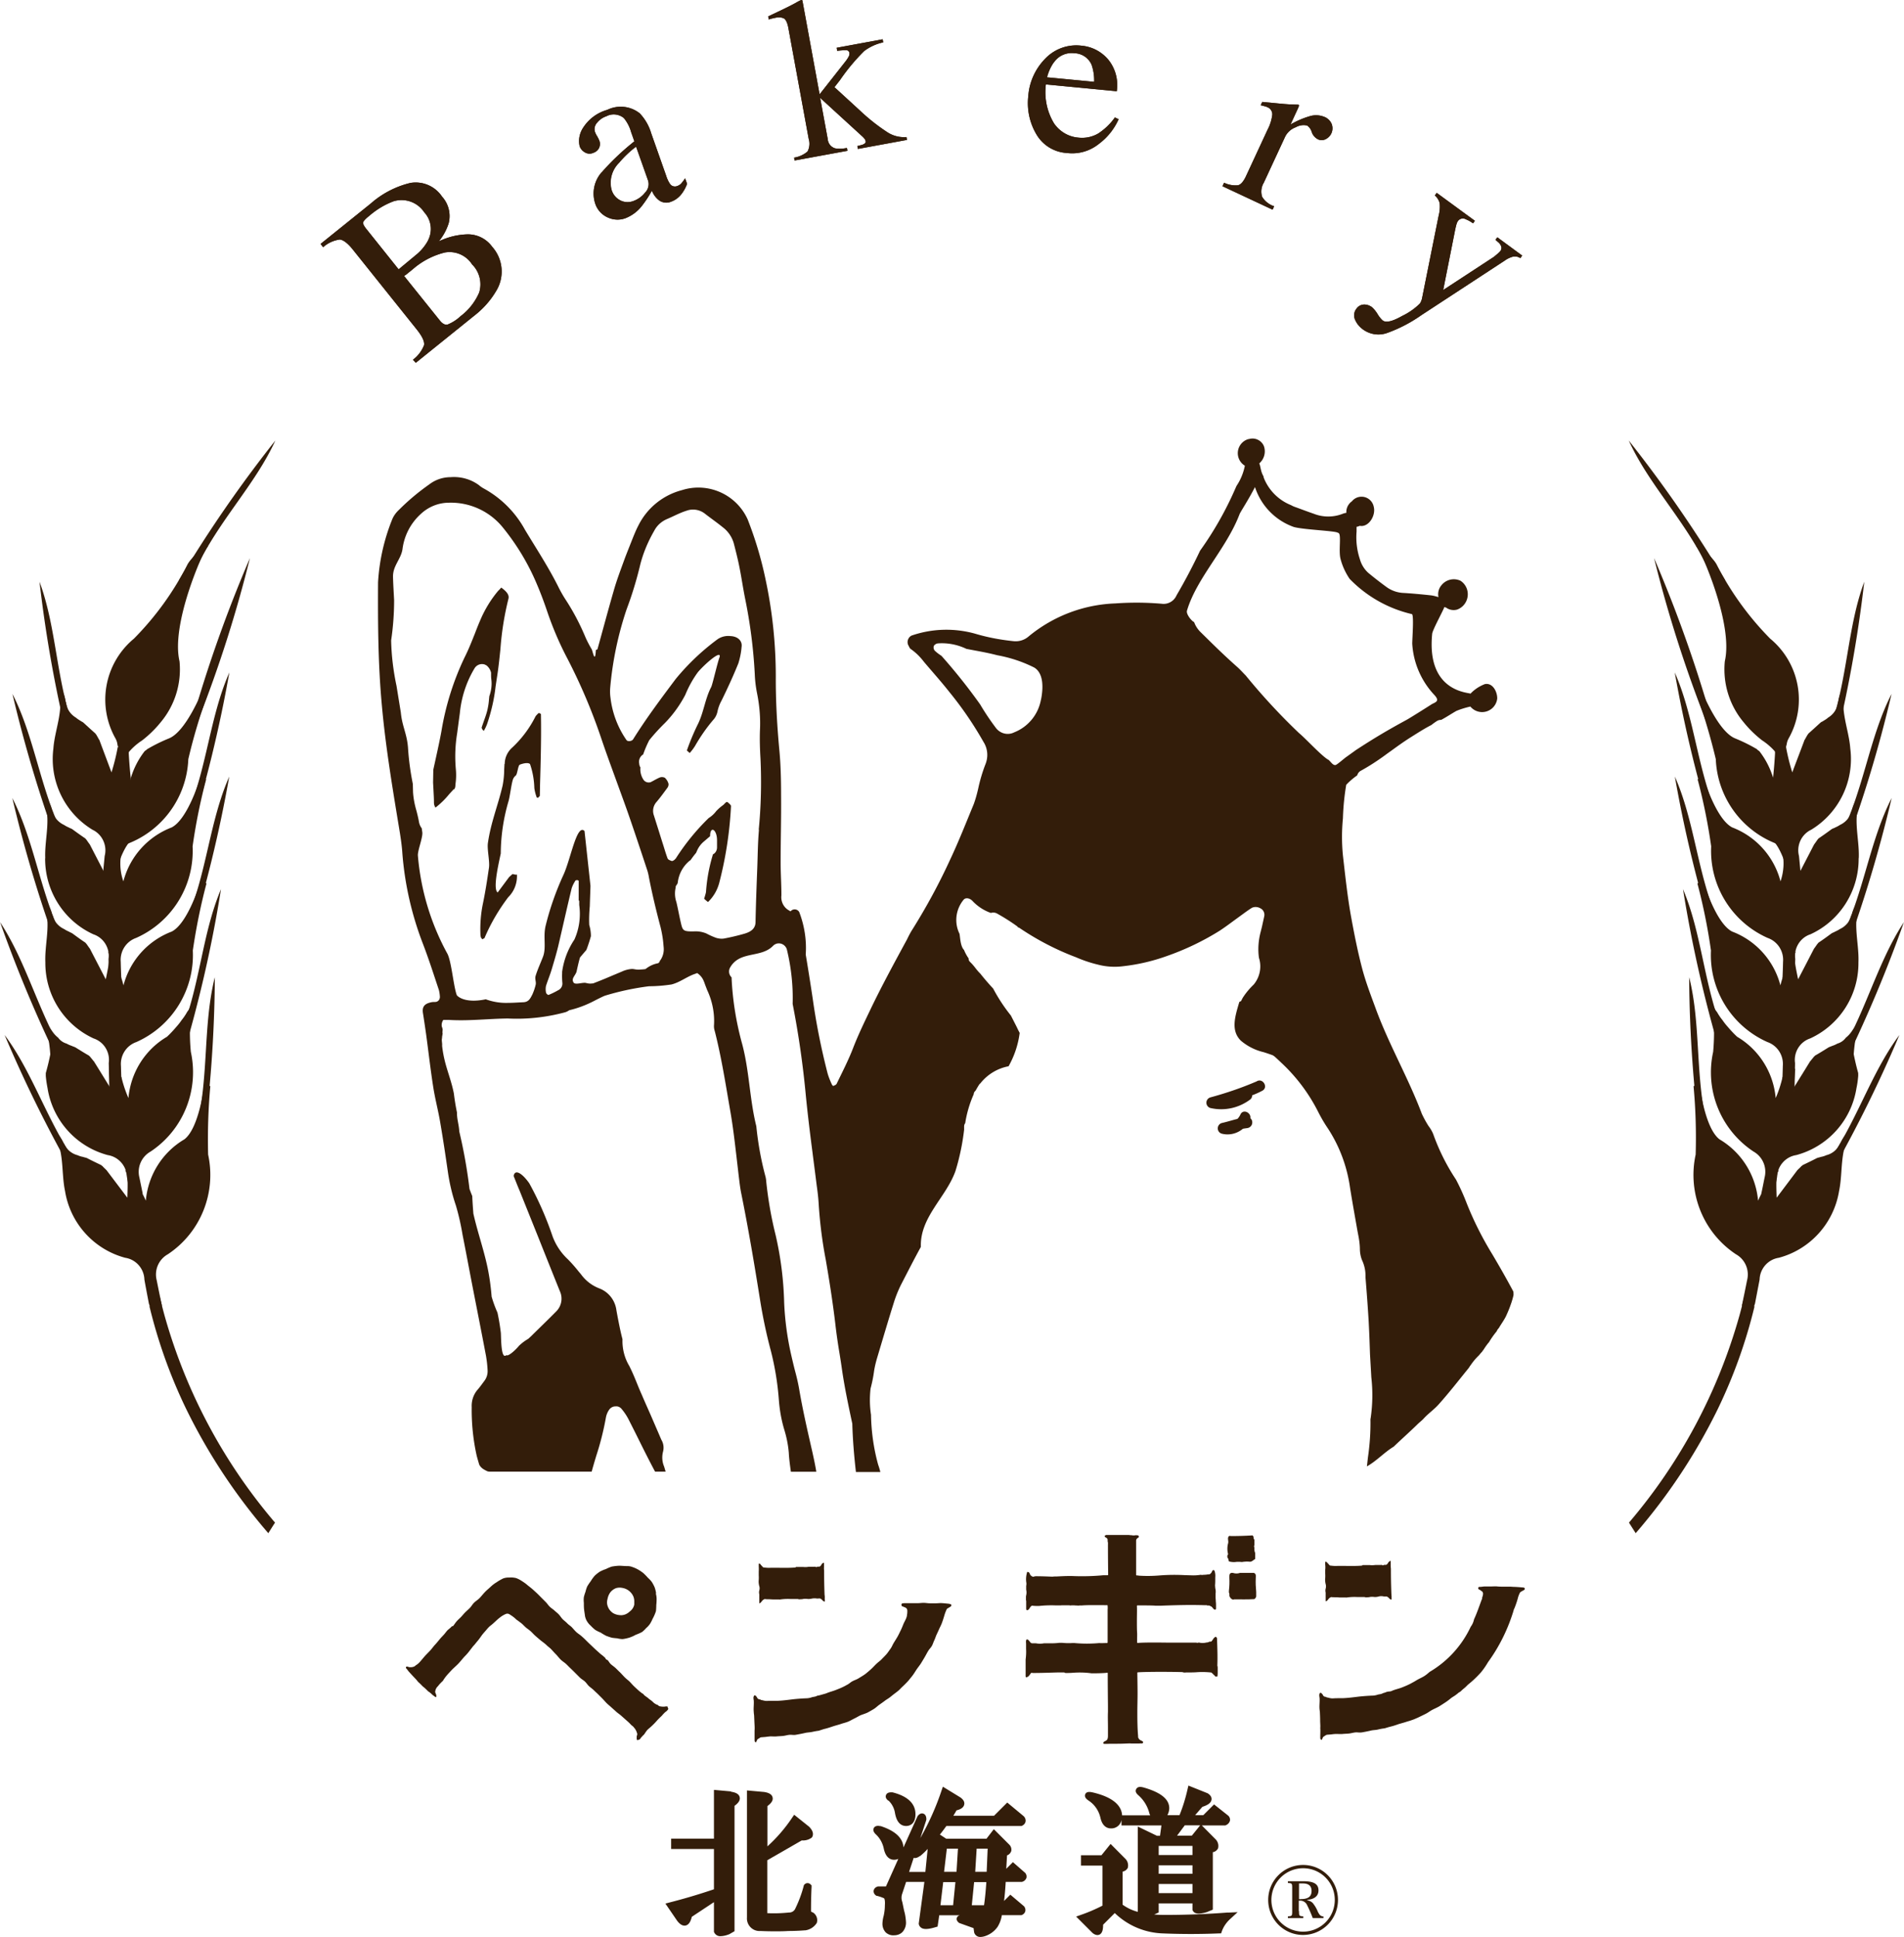 <?xml version="1.0" encoding="UTF-8"?>
<svg xmlns="http://www.w3.org/2000/svg" id="_レイヤー_2" data-name="レイヤー 2" viewBox="0 0 173 176">
  <defs>
    <style>.cls-1{fill:#331d0a}</style>
  </defs>
  <g id="design">
    <path class="cls-1" d="M114.19 98.24c-1.37.59-2.78 1.07-4.22 1.46a.502.502 0 000 .96c1.24.29 2.54.02 3.57-.73.15-.09.24-.25.23-.42.32-.12.63-.26.93-.42.56-.3.06-1.17-.5-.86m-1.49 3.02c-.07.15-.16.28-.27.4-.48.12-.95.27-1.44.38-.26.08-.41.36-.33.63.05.16.17.28.33.33.67.18 1.39.01 1.93-.44.13-.03.25-.04.38-.06.29-.03.5-.28.47-.57a.466.466 0 00-.17-.33c.08-.5-.64-.87-.9-.35"></path>
    <path class="cls-1" d="M137.49 117.31c-.6-1.13-1.23-2.23-1.88-3.33-.96-1.56-1.78-3.2-2.44-4.91-.26-.65-.55-1.29-.88-1.91-.86-1.29-1.55-2.68-2.07-4.14-.11-.26-.25-.5-.42-.72-.23-.36-.43-.73-.61-1.11-1.24-3.3-3.03-6.35-4.23-9.67-.44-1.19-.89-2.37-1.21-3.6-.41-1.57-.72-3.16-1.01-4.75-.32-1.81-.51-3.63-.72-5.45a17.35 17.35 0 010-3.38c.03-1.02.13-2.03.3-3.04.3-.32.64-.61 1-.86a.66.66 0 01.35-.43c.76-.42 1.48-.89 2.18-1.4.21-.16.43-.31.65-.47.55-.4 1.11-.8 1.7-1.17.59-.37 1.24-.79 1.85-1.1.17-.13.34-.26.52-.37.11-.07.24-.1.38-.1.5-.27.87-.52 1.37-.81.41-.17.84-.3 1.28-.4a1.382 1.382 0 002.44-.73c.01-.61-.41-1.45-1.12-1.31-.5.19-.94.48-1.31.87-.15-.12-4.01-.13-3.48-5.44.04-.38 1.07-2.23 1.1-2.43.05.02.1.04.15.04.29.22.67.29 1.02.19.76-.28 1.15-1.12.88-1.89-.11-.3-.31-.56-.58-.73-.6-.28-1.31-.11-1.72.4-.26.3-.36.7-.28 1.09-.22-.07-.44-.13-.66-.16-.83-.09-1.67-.17-2.5-.22-.56-.02-1.11-.21-1.56-.54a33.6 33.6 0 01-1.66-1.29 2.62 2.62 0 01-.76-1.24c-.27-.81-.37-1.66-.3-2.5v-.44c.1-.01.2-.05.29-.09.81.16 1.48-.94 1.27-1.73a1.13 1.13 0 00-1.94-.55c-.01.02-.03.03-.04.05-.3.21-.49.55-.51.91v.14c-.11.02-.21.04-.31.08-.86.34-1.81.34-2.66 0-.59-.2-1.18-.43-1.77-.64-.1-.04-.2-.09-.29-.14a4.427 4.427 0 01-2.47-2.48c-.01-.04-.02-.08-.02-.12-.09-.16-.16-.32-.21-.5-.04-.16-.08-.33-.11-.49l-.07-.2c.44-.38.61-.99.43-1.54-.2-.53-.78-.83-1.33-.68-.08.01-.16.03-.23.06a1.332 1.332 0 00-.18 2.37c-.13.65-.38 1.27-.75 1.82-.03.06-.06.13-.09.19 0 .01 0 .02-.01.03-.87 2-1.95 3.91-3.22 5.68a52.37 52.37 0 01-2.14 4.06c-.23.53-.78.84-1.35.76-1.4-.12-2.8-.13-4.2-.03-2.89.1-5.67 1.16-7.9 3.01-.37.32-.86.47-1.35.42-1.18-.12-2.36-.34-3.5-.68-1.9-.53-3.91-.47-5.77.17-.32.16-.46.56-.3.88.07.12.12.28.23.35.46.32.86.72 1.2 1.17.77.91 1.57 1.8 2.31 2.74 1.16 1.42 2.19 2.93 3.09 4.52.39.61.45 1.36.18 2.03-.28.72-.5 1.47-.66 2.22-.11.48-.24.96-.41 1.42-.7 1.69-1.37 3.4-2.15 5.05-1 2.18-2.14 4.28-3.41 6.31-.19.29-.35.61-.51.94-1.14 2.1-2.29 4.21-3.32 6.36-.55 1.15-1.1 2.28-1.56 3.47-.43 1.12-.98 2.18-1.5 3.26-.05.1-.2.15-.31.2-.02 0-.11-.09-.13-.15-.15-.32-.28-.64-.38-.98-.58-2.25-1.04-4.54-1.36-6.84-.2-1.33-.41-2.66-.63-3.97.09-1.32-.12-2.63-.59-3.86a.476.476 0 00-.79-.06l-.09-.06c-.52-.26-.81-.82-.74-1.4 0-.99-.07-1.98-.07-2.96 0-2.05.06-4.1.04-6.14 0-1.4-.03-2.83-.17-4.23-.2-2.18-.32-4.36-.31-6.55 0-2.97-.31-5.92-.93-8.82a33.59 33.59 0 00-1.63-5.46 4.914 4.914 0 00-5.97-2.65A6.148 6.148 0 0058 47.75c-.23.44-.41.9-.59 1.35-.23.59-.47 1.17-.69 1.77-.34.94-.69 1.85-.96 2.81-.51 1.76-.98 3.53-1.47 5.29-.01.05-.15.05-.15.11-.07 1.27-.29.07-.37-.08-.21-.36-.41-.73-.58-1.12-.49-1.17-1.08-2.3-1.77-3.36-.27-.41-.51-.84-.73-1.29-.89-1.76-1.97-3.41-2.99-5.1a9.42 9.42 0 00-3.67-3.71c-.19-.1-.36-.21-.52-.35-.74-.54-1.65-.79-2.56-.72-.71 0-1.39.23-1.95.66-.98.69-1.89 1.45-2.74 2.3-.26.24-.47.52-.61.84a18.07 18.07 0 00-1.3 5.75c-.02 3.74 0 7.48.35 11.22.35 3.87 1 7.69 1.63 11.52.1.63.19 1.26.23 1.89.22 2.82.85 5.58 1.87 8.22.53 1.38.98 2.79 1.45 4.2.05.2.08.41.09.62 0 .22-.14.41-.35.45-.14.02-.28 0-.41.03-.65.13-.87.42-.78.99.1.62.19 1.25.28 1.87.22 1.61.4 3.22.65 4.82.17 1.11.47 2.21.65 3.31.25 1.46.47 2.93.68 4.39.15 1.05.39 2.08.73 3.08.26.88.46 1.77.61 2.68.29 1.45.56 2.91.84 4.36.43 2.21.87 4.42 1.29 6.64.07.42.12.84.14 1.26.03.35-.07.71-.28.99-.21.28-.41.57-.64.83-.37.44-.55 1-.52 1.57-.02 1.48.13 2.96.45 4.4.07.27.15.54.23.81l.02.04s.04.07.06.1c.08.11.18.2.3.28.13.08.26.15.4.21l.16.02h9.28c.12-.45.27-.95.42-1.45.37-1.13.66-2.28.87-3.45.05-.28.16-.54.33-.77.14-.17.35-.27.57-.26.19-.02.37.06.5.2.25.29.46.6.64.94.33.65.66 1.3.98 1.95.47.95.95 1.9 1.45 2.84h.96l-.14-.47c-.18-.42-.21-.89-.1-1.33.1-.37.05-.76-.14-1.08-.1-.22-.19-.44-.29-.67l-.7-1.62c-.26-.59-.53-1.19-.78-1.78-.14-.31-.27-.62-.4-.94-.19-.47-.38-.94-.59-1.38l-.16-.33c-.44-.73-.65-1.58-.62-2.43-.18-.68-.31-1.36-.44-2.02l-.11-.6c-.11-.91-.71-1.68-1.56-2-.67-.26-1.24-.7-1.66-1.28l-.21-.25c-.31-.39-.64-.77-1-1.13a5.42 5.42 0 01-1.38-2.09 29.75 29.75 0 00-2.11-4.8c-.7-.99-1.32-1.28-1.42-.66.18.44.35.89.54 1.33l1.67 4.16c.66 1.66 1.32 3.31 1.98 4.95.3.63.17 1.38-.33 1.87-.75.76-1.52 1.5-2.28 2.25l-.25.23c-.31.18-.59.39-.85.64-.31.39-1 1-1.14.84-.47.43-.47-1.3-.5-1.99a19.7 19.7 0 00-.31-1.87c-.21-.47-.39-.96-.53-1.45-.07-.89-.19-1.77-.37-2.64-.36-1.7-.92-3.26-1.29-4.91-.04-.53-.08-1.06-.1-1.59-.09-.21-.17-.43-.25-.64-.21-1.76-.52-3.51-.93-5.23-.03-.62-.22-1.11-.21-1.73-.12-.57-.21-1.14-.28-1.71-.18-.94-.51-1.81-.75-2.68-.15-.55-.26-1.11-.32-1.67.03-.22-.07-.49 0-.7-.03-.04.07-.41.04-.45s.03-.32 0-.38c-.02-.07-.04-.15-.07-.22-.03-.21.02-.42.14-.59h.52c1.78.11 3.56-.11 5.34-.13 1.76.09 3.53-.11 5.23-.57.12-.04.24-.1.35-.18.77-.18 1.51-.46 2.21-.82l.33-.17c.23-.11.45-.23.7-.33 1.31-.4 2.66-.69 4.02-.86.68 0 1.36-.06 2.03-.16.79-.2 1.4-.72 2.16-.97.06-.02.11-.04.17-.07.26.17.47.41.59.7.03.08.07.16.09.23.07.2.15.4.23.61.48 1.02.7 2.15.62 3.27 0 .15.02.3.07.45.53 2.07.89 4.21 1.24 6.27l.21 1.22c.22 1.29.37 2.6.52 3.87l.21 1.81.04.32c.05.44.11.89.2 1.32.63 3.12 1.17 6.31 1.66 9.38l.1.62c.23 1.35.52 2.76.93 4.29.37 1.46.61 2.95.72 4.46.07.88.22 1.75.47 2.6.22.71.37 1.43.43 2.17.03.57.11 1.15.19 1.72h2.31c-.1-.62-.23-1.21-.35-1.76-.49-2.14-.9-3.93-1.22-5.82-.1-.56-.23-1.1-.38-1.65-.12-.47-.23-.94-.34-1.42-.35-1.54-.56-3.11-.63-4.69-.05-2.08-.31-4.15-.78-6.18-.4-1.6-.68-3.22-.85-4.85-.01-.18-.04-.36-.09-.53-.39-1.47-.66-2.98-.81-4.49-.61-2.45-.63-5-1.28-7.45-.55-1.98-.88-4.02-.97-6.08a.73.73 0 01-.12-.91c.88-1.52 2.79-.82 3.89-1.95.29-.3.76-.3 1.06 0 .1.1.17.22.2.35.39 1.61.57 3.27.52 4.92.54 2.76.94 5.54 1.2 8.34.17 1.71.38 3.44.6 5.12.1.81.21 1.62.31 2.43l.08.63c.08.56.15 1.14.18 1.72.11 1.68.32 3.36.64 5.01l.1.59c.33 1.94.58 3.66.77 5.25.1.89.23 1.78.38 2.67.08.5.16 1 .23 1.51.23 1.58.57 3.18.9 4.73l.03.13c.04 1.45.16 2.92.33 4.4h2.22c-.06-.23-.12-.44-.2-.66-.41-1.48-.62-3-.65-4.54-.12-.79-.13-1.59-.04-2.38.14-.53.25-1.06.32-1.6.07-.44.18-.87.31-1.3l.14-.47c.44-1.47.87-2.93 1.33-4.39.17-.56.39-1.11.65-1.64.63-1.22 1.21-2.36 1.82-3.47-.09-2.71 2.28-4.48 3.14-6.88.38-1.23.64-2.48.79-3.76v-.29c0-.11.03-.23.1-.31.14-.91.4-1.79.77-2.62 0-.13.07-.25.17-.33.1-.18.2-.36.32-.54a.49.49 0 01.12-.13 4.27 4.27 0 012.56-1.55c.53-.94.87-1.96 1.01-3.03-.08-.15-.16-.3-.23-.46-.19-.38-.38-.75-.57-1.12-.61-.76-1.15-1.58-1.61-2.45-.4-.43-.8-.89-1.17-1.36-.41-.4-.5-.65-.95-1.08a.377.377 0 01-.11-.3c-.17-.24-.31-.5-.42-.77-.35-.35-.35-1.26-.41-1.47-.49-1-.35-2.2.36-3.07.19-.25.57-.17.82.09.46.49 1.04.87 1.67 1.09.2-.06.41-.04.59.07.61.34 1.21.72 1.78 1.13.04.03.07.07.1.11.07.02.14.05.2.1 1.58 1.06 3.27 1.94 5.05 2.61l.26.11c.56.23 1.14.42 1.73.56.75.2 1.54.25 2.31.15 1.35-.15 2.68-.46 3.96-.92 1.69-.59 3.3-1.36 4.82-2.31.44-.29.86-.6 1.28-.91l.85-.62c.26-.19.51-.37.78-.54.25-.12.54-.1.78.04.27.13.41.43.35.72s-.13.59-.21.96l-.12.48c-.2.76-.26 1.56-.15 2.34.27.84.08 1.76-.48 2.43-.38.36-.72.77-1 1.21l-.15.29-.15.07-.04.13c-.38 1.28-.73 2.49.17 3.39.6.51 1.31.87 2.08 1.05.28.09.55.18.82.28l.14.09c.22.19.43.39.64.59a15.85 15.85 0 013.37 4.5c.26.51.55 1.01.88 1.49l.17.27c.96 1.56 1.58 3.3 1.83 5.12.13.81.27 1.62.41 2.42l.27 1.53.06.31c.08.4.14.82.15 1.23 0 .42.08.83.26 1.21.16.39.25.81.25 1.24v.17c.11 1.34.21 2.68.29 4.02.03.6.06 1.21.08 1.82l.04 1.15.12 2.1c.14 1.23.12 2.47-.06 3.7l-.02.1c.02 1.17-.06 2.33-.23 3.49l-.09.8c.88-.49 1.57-1.27 2.43-1.79.7-.67 1.42-1.31 2.1-1.97.21-.22.47-.4.66-.62.41-.44.9-.78 1.3-1.22.97-1.08 1.86-2.23 2.77-3.35.06-.1.12-.19.19-.28.21-.31.46-.6.73-.86.09-.11.18-.22.28-.32.03-.04.05-.08.08-.12.01-.02.02-.03.04-.04.12-.2.26-.4.4-.58s.03-.05.06-.07c.02-.02.03-.04.05-.06.21-.35.44-.68.7-.99.04-.11.11-.21.19-.29.21-.36.45-.68.65-1.07.16-.35.31-.7.44-1.08l.07-.2c.07-.22.13-.43.18-.65 0-.1 0-.2-.01-.3M51.08 88.33c-.02.33-.01.66.02 1 .01.27-.14.52-.38.63-.28.16-.58.31-.88.43-.05.02-.23-.13-.23-.23-.04-.19-.04-.4 0-.59.16-.51.37-1 .52-1.51.21-.7.42-1.4.59-2.1.41-1.75.8-3.51 1.22-5.25.08-.25.2-.48.34-.7.02-.04.11-.05.17-.05s.13.05.13.07v1.79h.05v.4c.15 1.07 0 2.16-.44 3.14-.6.89-.98 1.91-1.12 2.97m8.87-.96s-.08.09-.12.13c-.12.03-.23.05-.35.09-.3.1-.57.25-.82.45-.2.03-.41.04-.61.05a1.9 1.9 0 01-.41-.04c-.07-.01-.14-.02-.21-.02-.31.02-.62.1-.9.23l-.93.39c-.51.22-1.02.43-1.54.63l-.15.06-.25.02c-.14 0-.27-.02-.41-.06-.34-.07-.99.22-1.14-.06-.19-.35.13-.55.28-.94 0 0 .24-1.12.33-1.33l.57-.67c.14-.36.31-.88.41-1.25 0-.34-.05-.68-.15-1.01-.03-.58 0-1.16.05-1.73 0-.18.06-1.66.06-1.84l-.54-4.97c-.7-.72-1.25 2.54-1.91 3.97-.69 1.5-1.24 3.06-1.63 4.66-.23.99.08 1.96-.23 2.78-.2.53-.52 1.22-.68 1.77-.08.29.09.54 0 .83-.07.29-.17.57-.29.84-.17.32-.31.67-.79.7l-.4.02c-.35.02-.7.04-1.05.04-.67.02-1.34-.09-1.98-.32h-.03c-2.02.41-2.61-.37-2.61-.37-.3-.77-.47-2.95-.84-3.74a22.382 22.382 0 01-2.7-8.95c-.03-.47.47-1.67.4-2.13-.02-.12-.03-.23-.05-.35a1.33 1.33 0 01-.25-.57c-.06-.34-.14-.68-.23-1.02-.16-.54-.27-1.1-.31-1.67l-.02-.77c-.22-1.09-.37-2.2-.44-3.32-.1-1.26-.53-1.91-.65-3.17l-.39-2.41c-.29-1.36-.46-2.75-.49-4.14.18-1.21.27-2.44.27-3.66-.03-.58-.09-1.54-.1-2.12-.02-1 .72-1.59.86-2.5a5.18 5.18 0 011.68-3.22c.7-.65 1.61-1.01 2.56-1.01a6.08 6.08 0 014.87 2.24c1.27 1.56 2.32 3.3 3.1 5.16.36.84.68 1.71.97 2.57.5 1.46 1.11 2.88 1.83 4.24a51.4 51.4 0 013.04 7.17c.43 1.28.9 2.55 1.36 3.82.34.94.68 1.86 1.01 2.79.47 1.34.92 2.69 1.37 4.04l.42 1.27c.08.23.14.47.18.72.27 1.39.62 2.89 1.07 4.58.12.51.21 1.02.25 1.55l.02.23c.05.46-.08.92-.37 1.28m9.03-11.94c-.11 1.21-.11 2.43-.16 3.64-.06 1.58-.12 3.15-.15 4.72 0 .61-.42.9-.99 1.07-.62.18-1.26.33-1.9.45-.24.03-.47 0-.7-.07-.3-.11-.59-.24-.87-.39-.38-.16-.78-.22-1.19-.19-.89 0-.97-.05-1.13-.76-.15-.63-.26-1.27-.41-1.9-.15-.44-.17-.91-.06-1.35-.06-.1.17-.27.18-.42.09-.76.45-1.45 1.03-1.95.04-.04.09-.07.13-.09.16-.23.33-.46.51-.67.02-.06.08-.18.1-.23.13-.29.32-.54.55-.75l.62-.53c0-.99.63-.62.63.37v.64c0 .28-.14.53-.39.65v.06c-.33 1.08-.53 2.19-.61 3.31 0 .1-.09.38-.17.65.11.11.23.21.35.3.48-.46.83-1.05 1.01-1.7.6-2.29.96-4.64 1.08-7.01 0-.11-.16-.23-.27-.33-.15-.14-.27.08-.43.22-.24.17-.46.36-.66.58-.18.24-.41.45-.67.61a20.56 20.56 0 00-2.98 3.66c-.05.06-.1.11-.16.16-.06.04-.17.1-.22.08-.14-.05-.33-.12-.37-.23-.18-.47-.31-.96-.47-1.44-.26-.83-.52-1.66-.78-2.48-.15-.42-.05-.89.25-1.22.34-.4.65-.83.96-1.25.09-.11.14-.26.12-.4-.06-.21-.17-.39-.33-.54a.589.589 0 00-.45-.03c-.29.12-.56.29-.84.43-.23.07-.48 0-.63-.19-.23-.33-.34-.74-.3-1.15a.69.69 0 01-.11-.35c-.07-.33.08-.66.36-.83.15-.44.34-.88.55-1.29.45-.56.93-1.08 1.44-1.58.73-.75 1.34-1.6 1.83-2.53.3-.73.68-1.43 1.15-2.07.54-.65 2.13-2.08 1.98-1.39-.19.47-.65 2.51-.77 2.74-.55 1.05-.67 2.26-1.19 3.33-.39.79-.73 1.6-1.02 2.43.09.08.17.16.26.23.17-.19.33-.4.47-.62.48-.84 1.03-1.64 1.66-2.38.2-.21.33-.48.39-.76.07-.35.2-.69.37-1 .55-1.12 1.07-2.25 1.53-3.39.15-.48.25-.98.29-1.48.09-.55-.34-.96-.99-.99-.41-.05-.82.04-1.17.27a21.13 21.13 0 00-3.82 3.62c-1.35 1.8-2.69 3.59-3.87 5.48-.11.19-.51.23-.61.07a8.457 8.457 0 01-1.45-3.84c-.04-.28-.05-.57-.03-.86.21-2.44.71-4.84 1.49-7.16.51-1.35.93-2.74 1.26-4.14.28-1.06.71-2.07 1.26-3.02.25-.48.67-.85 1.17-1.06.59-.25 1.15-.56 1.76-.75.54-.2 1.15-.11 1.62.23.55.43 1.13.83 1.67 1.27.48.36.83.87 1 1.45.18.7.36 1.4.5 2.1.2.99.34 1.98.54 2.97.46 2.25.75 4.53.87 6.82.02.57.09 1.14.2 1.71.23 1.12.33 2.27.27 3.42-.03.86 0 1.72.05 2.57.1 2.15.05 4.3-.16 6.44m25.64-11.81a3.935 3.935 0 01-2.42 2.96c-.57.29-1.25.13-1.65-.37A22.61 22.61 0 0189.06 64a51.664 51.664 0 00-3.52-4.42c-.22-.14-.42-.29-.61-.47a.45.45 0 01-.08-.43c.09-.14.24-.22.4-.23.88-.06 1.77.12 2.56.5 1.07.21 1.76.31 2.81.58 1.16.21 2.28.58 3.34 1.11.91.54.82 1.96.63 2.91m26.09 5.47c-.64-.38-2.07-1.95-2.65-2.42a56.987 56.987 0 01-4.84-5.23c-.23-.23-.47-.5-.72-.73-1.4-1.24-2.31-2.16-3.41-3.24-.25-.25-.44-.55-.56-.88-.23-.1-.74-.72-.65-1.04.87-2.96 3.59-5.64 4.78-8.77.09-.23.76-1.22 1.4-2.46.55 1.7 1.86 3.04 3.54 3.63.93.25 3.88.35 4 .53.36 0 .03 1.56.23 2.36.17.65.45 1.26.83 1.82 1.54 1.59 3.5 2.7 5.65 3.2.22.03.02 2.44.04 2.72.11 1.73.82 3.36 2 4.62.6.64.01.67-.31.9-.23.15-1.96 1.24-2.19 1.36-1.78.97-2.93 1.65-4.63 2.76-.23.17-.96.69-.96.69-.7.58-.82.65-.88.66-.25.06-.47-.36-.67-.49"></path>
    <path class="cls-1" d="M41.26 71.72c.06-.08.1-.17.11-.27l.02-.25c.06-.43.07-.87.03-1.3-.1-1.1-.06-2.21.12-3.3l.02-.15c.03-.25.07-.5.1-.76l.12-.89c.14-1.46.6-2.87 1.36-4.12.2-.29.56-.42.9-.31l.16.08c.19.15.33.36.4.59l.02.07v.08c0 .17 0 .34.02.51.07.52 0 1.05-.18 1.55l-.03.29c-.02.31-.07.63-.14.94-.08.34-.2.68-.32 1.01-.07.2-.14.41-.21.61.03.12.1.23.2.3.11-.19.21-.39.29-.6.38-1.11.65-2.26.78-3.43l.12-.8c.14-.86.23-1.74.32-2.61.11-1.53.35-3.04.72-4.53.07-.25.04-.56-.65-1.05-.08.1-.17.2-.27.29-.69.82-1.25 1.75-1.66 2.74-.17.39-.32.78-.47 1.17-.28.7-.57 1.44-.93 2.15a24.918 24.918 0 00-2.1 6.69c-.15.82-.33 1.64-.51 2.46l-.23 1.05-.02 1.17.03.55c.02.43.05.85.05 1.27 0 .16.05.32.14.45.45-.35.86-.75 1.22-1.19.14-.16.29-.32.44-.48m4.61-2.31l-.03.53c0 .48-.05.96-.14 1.44-.44 1.88-1.07 3.35-1.34 5.24-.08.58.18 1.64.1 2.22-.17 1.17-.34 2.27-.57 3.36-.17.86-.24 1.74-.21 2.62 0 .13.01.26.06.39.04.06.09.12.15.15-.03-.01.06-.06.12-.09l.04-.02c.56-1.33 1.29-2.57 2.16-3.72.55-.54.83-1.29.79-2.06-.11.06-.37-.07-.42-.03l-.29.26-1.04 1.4c-.44-.29.03-2.38.28-3.54.01-1.61.25-3.22.71-4.77.13-.47.23-1.38.37-1.87a.8.8 0 01.28-.44c.15-.11.21-.94.37-.99.27-.11.77-.23.93-.05.24.7.37 1.43.39 2.17.04.3.12.6.23.89-.02-.04.04-.01.08 0s.07-.05.19-.17l.02-1.07c.06-2.09.12-4.25.08-6.37a.367.367 0 00-.2-.09h-.01c-.1.09-.2.19-.28.3-.53 1.06-1.24 2.01-2.1 2.82-.44.38-.7.93-.7 1.51m-4.71 78.33c.12-.13.21-.29.33-.43s.25-.25.38-.38.27-.31.41-.45.3-.27.44-.42.23-.33.38-.47.33-.25.47-.39.32-.37.49-.55.36-.33.54-.5c.16-.15.34-.29.53-.4.18-.13.38-.24.58-.34.18-.07.38-.1.58-.09.19-.02.39 0 .58.04.19.06.36.15.53.26.17.11.34.22.49.35.15.13.32.25.47.38s.3.27.45.41.26.26.39.39l.39.39c.13.13.23.29.36.42.13.13.3.23.43.35s.28.23.41.37.22.3.35.43.28.23.41.37.3.23.43.37.25.29.39.42.31.23.45.35.28.25.41.38.27.27.41.4l.41.39c.14.13.28.25.42.38.1.09.2.17.31.25.08.07.16.14.23.21.02.07.07.13.14.16l.08.04c.1.12.17.26.28.36s.29.22.42.34.25.25.38.37.29.31.45.47.26.23.39.34c.17.16.31.34.48.5s.35.33.54.49c.02.02.04.03.07.04.02.04.06.06.09.08.04.02.07.05.11.07s.04.05.07.07c0 .02.02.03.03.04.12.11.27.19.39.3s.27.19.38.3c.13.14.29.24.47.3.04.03.08.09.13.1.03.01.05.02.08.02.19.04.38.04.56 0 .04 0 .08.03.12.03s0 .04 0 .06.04.07.05.11.02.03.02.03a.78.78 0 01-.28.29c-.12.11-.23.23-.33.35-.12.11-.23.22-.34.33-.15.17-.3.34-.47.5-.16.16-.34.3-.5.45-.1.13-.19.26-.28.4-.12.11-.23.23-.33.35v.02s-.08.08-.12.11c-.05.01-.1.02-.15.04-.02 0-.04-.02-.06-.02-.01-.02 0-.06-.02-.08v-.22c0-.07.06-.15.05-.23 0-.04-.01-.08-.03-.12-.05-.18-.15-.35-.28-.49-.06-.1-.17-.15-.25-.23-.15-.17-.3-.3-.47-.45-.17-.15-.28-.25-.44-.39s-.31-.23-.45-.36-.35-.31-.49-.44-.23-.19-.37-.33-.27-.3-.41-.44l-.36-.36c-.13-.13-.27-.25-.4-.38s-.29-.23-.43-.36-.23-.29-.37-.42-.33-.23-.47-.37l-.42-.42c-.14-.14-.28-.28-.43-.42s-.28-.29-.43-.42-.32-.23-.47-.38-.27-.32-.42-.47-.28-.3-.42-.45-.28-.23-.43-.38-.36-.29-.52-.42-.32-.27-.47-.4-.29-.29-.44-.43-.35-.26-.5-.4-.27-.28-.44-.4c-.04-.02-.08-.07-.12-.09-.08-.06-.16-.12-.25-.18-.12-.12-.24-.22-.38-.32-.23-.14-.35-.29-.6-.18-.18.08-.35.18-.5.3-.16.12-.3.25-.44.38s-.28.26-.44.38-.29.29-.42.44-.27.3-.39.47-.23.33-.36.48-.25.32-.4.47c0 0-.3.39-.41.53s-.23.27-.35.39-.4.47-.55.63-.31.3-.47.45-.3.31-.45.47c-.17.18-.33.38-.47.6-.01.03-.03.05-.04.07-.13.12-.25.24-.36.37-.03.04-.1.13-.2.23l-.09.16c-.02.08-.09.26-.03.33v.02c.14.28.07.42 0 .36-.08-.04-.15-.1-.21-.15-.01-.01-.03 0-.04-.02-.12-.12-.24-.23-.38-.32-.01 0-.03-.02-.04-.03-.16-.16-.32-.32-.5-.45a5.18 5.18 0 00-.41-.4c-.04-.05-.14-.18-.19-.23-.12-.13-.21-.22-.33-.35l-.33-.36c-.05-.06-.12-.16-.17-.22s-.11-.1-.08-.18c.01-.03.03-.04.05-.05h.1s.1.05.15.05c.16.02.32 0 .47-.07.04-.03.08-.06.11-.09.01 0 .02-.01.03-.02.15-.09.28-.21.39-.34.13-.15.26-.31.4-.47s.42-.43.55-.58.25-.32.39-.47.27-.31.4-.47.26-.29.39-.43.23-.3.37-.44c.14-.11.27-.22.39-.35m45.27-2s-.1-.02-.14-.03c-.23-.02-.47-.05-.7-.06-.17 0-.35.02-.45.02h-.56c-.19 0-.39-.04-.58-.04s-.38.03-.57.03h-1.11c-.09 0-.19 0-.28.03-.04.04-.06.07-.05.12s0 .11.05.12c.08.04.31.12.36.16.08.06.12.16.12.25 0 .13 0 .25-.03.38 0 .09-.03.19-.06.27-.07.2-.19.38-.27.58s-.16.4-.25.58-.18.38-.29.57-.22.36-.33.54-.18.38-.3.54-.23.34-.37.5-.28.29-.42.44c-.14.15-.31.26-.47.41s-.31.32-.47.47-.33.29-.5.43c-.17.14-.47.31-.66.43s-.39.17-.6.29c-.13.07-.26.2-.41.28s-.3.17-.44.23c-.18.09-.36.16-.54.23-.3.13-.63.2-.93.33-.08.03-.15.05-.23.07-.13.04-.18.05-.28.08-.1.03-.21.06-.32.07-.07.04-.15.07-.23.09-.03 0-.2.04-.23.04-.19.07-.38.11-.58.11-.29.01-.82.05-1.1.08-.51.06-.99.13-1.52.15-.38 0-.65-.01-.92.01-.12 0-.24-.02-.35-.05-.07-.02-.18-.03-.21-.05-.02-.02-.05-.03-.08-.04-.13 0-.25-.09-.28-.22a.259.259 0 01-.11-.14h-.14c-.02.05-.04.11-.06.17v.02c0 .13.03.25.03.3.02.34-.04.7 0 1.03 0 .1.02.2.03.3l.03.68c.01.21.03.46.01.68v.89c0 .05.01.11.05.15.02.01.03.03.05.04 0 0 .04-.01.05-.02 0-.03.02-.06.04-.08 0-.02.01-.04.02-.06.02-.09.09-.15.17-.18.03-.03.07-.05.1-.07.04-.03.09-.05.14-.05l.38-.03c.15-.02.3-.04.45-.05.19 0 .38.02.57 0s.38-.02.57-.04.37-.08.56-.1.39.03.57 0 .66-.12.86-.17.42-.05.62-.09.41-.09.62-.11l.43-.14c.14-.04.29-.07.44-.12.2-.06.39-.13.59-.19s.4-.11.6-.18.4-.11.6-.19.39-.2.58-.29.33-.18.51-.27.55-.19.73-.29.36-.2.54-.31.32-.26.49-.38.33-.23.5-.36.33-.21.48-.33.31-.25.47-.37.31-.23.45-.38.28-.27.42-.41.28-.28.4-.43.25-.3.37-.47.23-.36.35-.53.26-.34.37-.52.22-.36.33-.55.2-.37.31-.55.24-.29.33-.45.14-.35.22-.51.13-.35.21-.52.16-.34.23-.5c.07-.16.17-.34.23-.5.1-.26.18-.52.26-.79s.17-.44.19-.5.15-.12.23-.17l.04-.03.05-.02s.04-.04.07-.06.04-.07.04-.12-.05-.05-.11-.07m52.16-1.5s-.1-.02-.15-.02c-.23-.02-.47-.04-.7-.05-.18 0-.32-.02-.42-.02h-.56c-.19 0-.42 0-.61-.02s-.35 0-.54 0h-.57c-.19 0-.3.04-.49.04-.03 0-.05 0-.08.01-.06.02-.07.14-.05.16.06.1.14.08.21.15 0 .01.14.09.14.1.05.05.07.11.08.18 0 .12-.03.24-.08.36 0 .07 0 .13-.04.19-.23.61-.43 1.22-.7 1.8-.05.24-.15.47-.3.67-.8 1.71-2.1 3.14-3.73 4.1-.15.13-.3.26-.47.37-.17.11-.37.2-.58.31-.13.07-.28.17-.43.25s-.3.17-.44.23c-.18.09-.36.16-.53.23-.31.13-.64.19-.95.32-.07.04-.15.06-.23.07-.09 0-.19.02-.28.04-.1.05-.21.08-.32.11-.07.04-.15.07-.23.09-.03 0-.2.04-.23.04-.19.07-.38.1-.58.1-.28.01-.82.05-1.1.08-.51.06-1 .13-1.52.15-.38 0-.65 0-.92.02-.12 0-.24-.02-.35-.05-.07-.03-.18-.03-.21-.05-.02-.02-.05-.03-.07-.04-.13 0-.25-.08-.28-.22a.333.333 0 01-.12-.14h-.13c-.03.05-.05.11-.06.17v.02c0 .13.03.26.03.3.02.34-.04.7 0 1.03.01.1.03.2.03.3.01.23.02.45.02.69s.03.46.01.68c.02.27 0 .55 0 .83v.07c0 .05.01.11.05.14.02 0 .04.03.05.04.02 0 .03 0 .05-.02 0-.03.02-.06.04-.08 0-.02.01-.04.02-.06.02-.08.09-.15.17-.18.03-.03.07-.05.1-.07a.35.35 0 01.14-.06l.38-.03c.15-.02.3-.04.47-.04.19 0 .38.02.57 0s.38-.02.57-.04.38-.08.57-.1.38.03.58 0 .65-.12.85-.17.41-.04.62-.09.41-.09.61-.11c.14-.04.29-.09.44-.13s.29-.07.44-.12c.2-.06.39-.14.59-.19.2-.06.4-.11.59-.18.2-.05.4-.12.59-.19.19-.08.34-.14.52-.23s.42-.2.61-.3.34-.22.52-.32.49-.23.67-.34.36-.23.53-.34.33-.23.5-.37.33-.21.48-.33c.1-.07.19-.15.29-.23.08-.03.14-.08.2-.14l.15-.14c.09-.07.19-.15.27-.23l.18-.18c.44-.35.84-.73 1.21-1.15.23-.28.44-.59.62-.9 1.04-1.43 1.82-3.02 2.33-4.71 0-.02 0-.04.01-.06.04-.08.08-.17.11-.25.1-.26.19-.52.26-.79s.16-.44.19-.5.15-.12.23-.17l.04-.02.05-.02s.05-.04.08-.06c.04-.03.05-.08.04-.12-.02-.05-.04-.06-.11-.07m-78.81.53a3.27 3.27 0 00-.13-.54c-.07-.17-.16-.34-.26-.5-.11-.15-.24-.28-.38-.41-.12-.14-.25-.27-.39-.4-.15-.12-.3-.22-.47-.32a2.94 2.94 0 00-.51-.23 1.23 1.23 0 00-.5-.09c-.26 0-.53-.04-.79-.03-.2.01-.4.04-.59.07-.19.06-.37.14-.55.23-.19.06-.37.14-.54.23-.17.11-.32.23-.47.37-.13.15-.25.31-.35.48-.12.16-.23.32-.33.49-.07.16-.12.32-.16.49-.06.16-.11.32-.15.49-.02.17-.02.34 0 .51 0 .2 0 .4.02.59.02.2.06.4.08.59.03.17.09.34.18.49.09.15.2.29.33.4.13.14.27.27.42.39.16.1.33.18.5.25.16.11.32.2.49.29.18.07.36.13.54.18.15.02.31.04.47.05.15.04.31.06.47.07.21-.02.42-.07.63-.13.2-.07.39-.15.58-.26.2-.07.4-.16.59-.26.13-.11.25-.22.36-.35.13-.11.24-.23.34-.37.09-.14.17-.29.23-.44.13-.23.24-.48.32-.73.02-.18.03-.37.03-.55.02-.18.03-.36.03-.55 0-.18-.03-.36-.08-.54m-1.95 1.04c-.05.26-.21.49-.43.65-.2.19-.46.31-.74.32-.27 0-.54-.06-.77-.2-.23-.16-.4-.38-.48-.64-.07-.2-.07-.42-.01-.63.04-.22.12-.42.25-.6.14-.18.32-.31.53-.39.18-.05.37-.06.56-.02a1.326 1.326 0 01.98.72c.09.18.12.38.11.58v.2m62.83-.32v.02s0 .01.02.01.04 0 .1-.05c.03-.03.07-.07.1-.11a.55.55 0 01.23-.2.22.22 0 01.16 0h.11c.18 0 .35 0 .52.02h.54s.06 0 .08.01c.33-.05.66-.07 1-.05h.62s.09 0 .13.03c.07 0 .14 0 .21-.01h.08c.15-.04.31-.05.47-.03.15.02.3 0 .44-.04.15-.04.31-.04.47 0h.26c.09.04.17.1.23.18l.04.04s.09.06.14.06h.01l.02-.02v-.31s0-.01-.01-.02v-.09s-.01-.11-.01-.17c-.03-.85-.04-1.37-.04-2.19-.01-.1-.02-.2-.02-.3v-.37s-.01-.03-.01-.04h-.06c-.02.03-.05.05-.08.07-.04.03-.07.07-.09.11-.05.09-.12.18-.23.18h-.14c-.08.05-.13.06-.2 0-.05 0-.11.01-.16.01h-.43c-.16.02-.32.03-.48.01h-.67s-.03.02-.04.03l-.03.02h-.02c-.55.04-1.12.03-1.66.02h-.5c-.23.02-.47 0-.7-.03h-.02c-.05-.04-.1-.1-.14-.15s-.07-.06-.1-.1a.304.304 0 00-.08-.08c-.02-.02-.05-.02-.08-.02-.02 0-.02.04-.03.06v.21c.02.16.02.31 0 .47v.34c.01.14.01.28 0 .42-.02.18 0 .36.04.53.04.14.04.28 0 .42-.03.12-.03.24 0 .35v.85m-9.98-.05c0-.13-.02-.25-.02-.38v-.25c0-.05 0-.1.01-.16v-.14c0-.1-.02-.16-.03-.22-.02-.1-.02-.21-.03-.31.02-.19.02-.37.02-.54v-.18c.02-.2 0-.41-.07-.6l-.02-.02c-.02-.02-.04-.04-.07-.04-.05 0-.09.04-.11.08 0 0-.01.02-.02.02a.4.4 0 01-.1.18c-.02.02-.04.05-.06.06-.03.02-.06.04-.09.05h-.12c-.13.03-.27.04-.41.04-.08.02-.17.02-.25 0-.26.04-.53.06-.79.05l-.69-.02c-.76-.04-1.52-.03-2.27.03-.61.05-1.22.06-1.83.02h-.03a.585.585 0 00-.13-.02h-.09s-.04-.03-.04-.05v-3.09c0-.07.01-.14.06-.19.05-.05.11-.1.18-.14.02-.06 0-.12-.04-.16-.04 0-.07-.02-.11-.02-.03 0-.07 0-.1-.01-.14.03-.29.03-.43 0h-.1c-.06-.01-.12-.02-.18-.02h-1.6c-.12 0-.23.01-.35 0h-.06l-.05.03s-.05.02-.07.03v.09s.04.05.06.07c.04 0 .08.03.12.06l-.03.04.04-.03s.03.03.04.05c.03.05.04.11.03.16v.06c.03.1.04.21.03.31v.11c0 .79.01 1.84.02 2.63 0 .01 0 .03-.02.04-.01 0-.02.01-.04.01h-.38c-.95.09-1.9.11-2.85.07h-.25c-.37 0-.74.02-1.11.04-.14 0-.28 0-.41.02-.52-.02-.96-.04-1.48-.04-.09 0-.17.01-.25.05-.03 0-.05-.01-.07-.02-.05 0-.09-.03-.13-.07a.276.276 0 01-.12-.16c-.01-.03-.02-.06-.04-.08l-.02-.04s-.04-.04-.07-.05h-.02s-.05-.02-.07-.03c0 0-.02 0-.03.02-.1.32-.13.67-.07 1v.1c0 .05-.01.11-.02.16v.34c.04.17.04.34 0 .51l-.02.1v.35s.03.05.02.14v.56c0 .06 0 .12.02.18l.04.02h.08a.4.4 0 00.15-.14c.13-.23.21-.25.23-.26h.07c.03 0 .07 0 .1.02a.33.33 0 01.14 0h.35c.49-.05.99-.07 1.48-.05h.5s.06-.01.08-.01h.65c.03 0 .06 0 .09.02.18-.02.36-.02.54 0 .06 0 .12 0 .19.01h.03c.09-.01.19-.02.28-.01.47-.05 1.48-.03 2.13-.03h.2s.03 0 .04.01c0 .01.01.03.01.04 0 .08.02.25 0 .32v3.02s-.02.05-.05.05h-.1c-.17 0-.47.02-.6 0-.75.07-1.51.07-2.26 0h-.21c-.3.02-.61.01-.91-.02h-.26c-.32.04-.65.05-.97.04h-.41c-.25.05-.51.05-.76 0h-.35a.26.26 0 01-.17-.12s-.01-.02-.02-.03l-.03-.03c-.05-.07-.14-.17-.22-.17-.12 0-.1.25-.09.38v.48c.02.32 0 .65-.04.97v1.43c0 .15 0 .18.08.18a.45.45 0 00.29-.23s0-.01.02-.02a.18.18 0 00.05-.07c.02-.03.05-.06.07-.09.06.01.12.02.18.02.75 0 1.5-.03 2.24-.05h.52c.06 0 .11.02.15.05h.06c.2 0 .41 0 .63-.02.57-.04 1.14-.03 1.7.05.29 0 .96 0 1.41-.05h.04c.01 0 .02.02.02.04 0 1.04.01 1.89.02 2.94v.58c-.02.44 0 .92 0 1.38v.8c0 .09-.01.18-.04.27-.06.12-.09.13-.13.15-.02.02-.05.04-.08.04-.02.01-.03.02-.05.03l-.04.03c-.05.02-.09.08-.09.13.01.04.04.06.09.07h.08c.15 0 .3 0 .45-.01h.27c.65 0 .77 0 1.45-.03h.11s.11.01.13.01h.44c.12 0 .24 0 .36-.01h.18s.08-.08.07-.11c0-.03-.02-.05-.05-.07a.834.834 0 00-.12-.08.285.285 0 01-.14-.08c-.03-.02-.06-.04-.07-.07-.03-.05-.08-.11-.08-.17v-.09c-.06-.64-.07-1.45-.07-2.16 0-.55.02-1.15.02-1.65 0-.9-.02-1.58-.02-1.93 0-.03.02-.05.04-.05.9-.06 3.09-.05 4.04-.02h.01c.11.04.22.05.34.03h.15c.29 0 .56 0 .82-.02.42-.03.84-.02 1.26.02h.02c.01 0 .02 0 .04.01.05.03.09.07.13.11l.06.06c.01.02.03.04.05.05.05.04.09.09.13.14h.18c.02-.1.03-.2.03-.3v-.54s-.01-.05-.01-.08-.02-.03-.02-.04v-.05c.03-.81 0-1.57-.03-2.45a.207.207 0 00-.1-.14h-.05c-.1.06-.18.15-.23.25-.04.05-.07.09-.1.13-.03.04-.08.06-.14.05h-.04l-.11.04c-.06.03-.12.04-.19.04-.23.06-.47.06-.7 0l-.05.02c-.06.02-.12.01-.18-.01h-1.21c-.36.01-.93 0-1.52 0-.93-.01-1.97-.02-2.58.03-.01 0-.03 0-.04-.01-.01 0-.02-.02-.02-.04v-.39s.01-.41 0-.47c-.02-.33-.02-.67-.02-1.13 0-.43.02-.99 0-1.32 0-.02.02-.04.04-.05h.21c.12 0 1.32 0 1.43.03h.43c1.36-.05 2.61-.09 3.95-.05h.23c.04 0 .07 0 .1.03h.18c.05.02.09.04.13.07.06.01.11.05.14.1h.01s.02.01.02.02c.04.07.09.12.15.16.04.04.1.04.15 0 .01-.04.02-.07.02-.11v-.23c0-.12 0-.24-.02-.36m-41.49.11v.04h.03s.07-.03.1-.06.07-.07.1-.11a.55.55 0 01.23-.2c.05-.02.1-.02.15 0h.1c.19 0 .35.01.52.02h.54s.06 0 .09.01c.33-.05.66-.07 1-.05h.62s.09 0 .12.03c.07 0 .14-.01.21-.01h.08c.15-.04.31-.05.47-.03.15.02.3 0 .44-.03.15-.03.31-.03.47 0h.05s.04 0 .05-.01h.16c.09.04.17.1.23.18l.04.04s.09.06.14.06h.01l.02-.02v-.08c-.01-.08-.02-.16-.01-.23v-.11c0-.06-.01-.12-.02-.18-.03-.84-.04-1.36-.04-2.19-.01-.1-.02-.2-.01-.3v-.37s0-.03-.01-.04h-.06s-.05.04-.08.06c-.04.03-.07.07-.09.12-.05.08-.11.18-.23.17h-.13c-.06.05-.14.05-.2 0-.05.01-.1.01-.16.01h-.43c-.16.03-.32.04-.48.02h-.67l-.04.03-.04.02h-.03c-.55.04-1.12.03-1.66.02h-.49c-.23.02-.47 0-.7-.03h-.02c-.05-.05-.1-.1-.14-.15s-.07-.06-.09-.1a.27.27 0 00-.07-.08c-.02-.02-.05-.02-.08-.02-.02 0-.03.03-.03.05v.21c.01.16.01.31 0 .47v.34c.01.14.01.28 0 .42-.02.18 0 .36.04.53.05.14.05.28.01.42-.03.11-.03.24 0 .35v.85m42.7-3.83c.23.06.47.07.7.03.15 0 .3 0 .45.02.23-.04.47-.05.7-.03.18.02.3-.11.43-.2.03-.01.06-.03.08-.06v-.53c-.07-.15-.09-.32-.07-.49a.235.235 0 010-.23v-.47s-.04-.08-.07-.12l-.02-.18s-.05-.08-.08-.11c-.65.04-1.29.06-1.93.06-.09 0-.21-.06-.27.08-.08.18.03.38-.02.57-.09.33-.09.67 0 1-.03.04-.05.08-.07.12v.16s.04.08.07.12c.02.02.03.04.02.07.03.06.03.14.06.2"></path>
    <path id="_パス_10845" data-name="パス 10845" class="cls-1" d="M114.14 144.63c-.04-.42-.06-.84-.04-1.26 0-.17.06-.37-.16-.47h-1.28c-.2.07-.42.07-.63 0h-.17c-.2.09-.15.27-.16.43.02.4.01.79-.04 1.19v.17c.1.12-.02.29.1.41.06.12.16.2.29.23.03-.02.06-.03.09-.03.61 0 1.22.02 1.83-.02.08-.05.14-.14.17-.23v-.47"></path>
    <path class="cls-1" d="M37.51 32.69c.46-.34.81-.8 1.02-1.33.06-.32-.16-.79-.64-1.4l-5.81-7.26c-.47-.6-.89-.91-1.21-.94-.56.08-1.09.32-1.51.7l-.23-.3 4.56-3.67a8.412 8.412 0 013.6-1.87c1.12-.19 2.25.3 2.88 1.25.59.65.81 1.55.6 2.4-.19.61-.5 1.17-.9 1.66.82-.4 1.72-.62 2.64-.64.88 0 1.7.42 2.21 1.13a3.37 3.37 0 01.34 4.05c-.51.86-1.19 1.61-1.98 2.22l-5.3 4.27-.25-.27zm1.38-10.85c.44-.84.3-1.86-.34-2.55-.6-.91-1.72-1.32-2.77-1.01-.82.3-1.57.76-2.23 1.33-.34.27-.52.47-.55.59s.06.32.27.58l2.95 3.69 1.53-1.27c.47-.37.86-.83 1.15-1.36m4.65 4.72c.27-.9.02-1.88-.65-2.54a2.437 2.437 0 00-2.48-1.08c-1.08.27-2.08.79-2.91 1.52l-.47.38c-.07.06-.17.14-.32.23l3.26 4.06c.23.28.45.4.68.36.45-.18.85-.44 1.2-.77.75-.56 1.33-1.31 1.7-2.17"></path>
    <path class="cls-1" d="M37.51 32.69c.46-.34.81-.8 1.02-1.33.06-.32-.16-.79-.64-1.4l-5.81-7.26c-.47-.6-.89-.91-1.21-.94-.56.08-1.09.32-1.51.7l-.23-.3 4.56-3.67a8.412 8.412 0 013.6-1.87c1.12-.19 2.25.3 2.88 1.25.59.65.81 1.55.6 2.4-.19.61-.5 1.17-.9 1.66.82-.4 1.72-.62 2.64-.64.88 0 1.7.42 2.21 1.13a3.37 3.37 0 01.34 4.05c-.51.86-1.19 1.61-1.98 2.22l-5.3 4.27-.25-.27zm1.38-10.85c.44-.84.3-1.86-.34-2.55-.6-.91-1.72-1.32-2.77-1.01-.82.3-1.57.76-2.23 1.33-.34.27-.52.47-.55.59s.06.32.27.58l2.95 3.69 1.53-1.27c.47-.37.86-.83 1.14-1.35zm4.65 4.72c.27-.9.02-1.88-.65-2.54a2.437 2.437 0 00-2.48-1.08c-1.08.27-2.08.79-2.91 1.52l-.47.38c-.07.06-.17.14-.32.23l3.26 4.06c.23.28.45.4.68.36.45-.18.85-.44 1.2-.77.74-.56 1.32-1.3 1.69-2.16zm11.13-10.9c.9-1.03 1.9-1.97 2.97-2.82l-.29-.82c-.13-.48-.36-.92-.67-1.3-.45-.36-1.07-.43-1.58-.16-.33.11-.62.31-.84.58-.22.23-.3.57-.19.87.05.13.11.25.19.37.06.11.12.22.17.34.14.29.1.62-.09.87-.11.14-.26.24-.44.3-.25.11-.53.09-.76-.05a1.02 1.02 0 01-.47-.55c-.14-.59-.01-1.21.33-1.71.51-.78 1.28-1.35 2.18-1.6.96-.47 2.11-.35 2.95.32.48.51.84 1.13 1.04 1.81l1.36 3.86c.08.26.2.52.35.74.14.21.42.29.65.19a.9.9 0 00.34-.2c.14-.16.27-.33.38-.5l.18.5c-.11.3-.26.59-.45.85-.24.34-.57.61-.97.76-.36.16-.77.13-1.1-.09-.31-.23-.54-.54-.68-.9-.26.49-.57.95-.91 1.39-.39.5-.9.88-1.48 1.11-.53.2-1.12.17-1.63-.07-.54-.24-.95-.7-1.13-1.26-.32-.98-.1-2.05.57-2.83m3.14-2.34c-.57.43-1.08.91-1.54 1.46-.65.63-.92 1.56-.7 2.44.14.51.53.92 1.04 1.08.31.09.63.08.93-.03.43-.15.81-.42 1.09-.78.29-.29.39-.72.26-1.11l-1.08-3.05z"></path>
    <path class="cls-1" d="M54.67 15.66c.9-1.03 1.9-1.97 2.97-2.82l-.29-.82c-.13-.48-.36-.92-.67-1.3-.45-.36-1.07-.43-1.58-.16-.33.11-.62.31-.84.58-.22.23-.3.57-.19.87.05.13.11.25.19.37.06.11.12.22.17.34.14.29.1.62-.09.87-.11.14-.26.24-.44.3-.25.11-.53.09-.76-.05a1.02 1.02 0 01-.47-.55c-.14-.59-.01-1.21.33-1.71.51-.78 1.28-1.35 2.18-1.6.96-.47 2.11-.35 2.95.32.48.51.84 1.13 1.04 1.81l1.36 3.86c.08.26.2.52.35.74.14.21.42.29.65.19a.9.9 0 00.34-.2c.14-.16.27-.33.38-.5l.18.5c-.11.3-.26.59-.45.85-.24.34-.57.61-.97.76-.36.16-.77.13-1.1-.09-.31-.23-.54-.54-.68-.9-.26.49-.57.95-.91 1.39-.39.5-.9.88-1.48 1.11-.53.2-1.12.17-1.63-.07-.54-.24-.95-.7-1.13-1.26-.32-.98-.1-2.05.58-2.82zm3.14-2.34c-.57.43-1.08.91-1.54 1.46-.65.63-.92 1.56-.7 2.44.14.51.53.92 1.04 1.08.31.09.63.08.93-.03.43-.15.81-.42 1.09-.78.29-.29.39-.72.26-1.11l-1.08-3.05zm14.35 1c.45-.07.86-.26 1.21-.55.19-.35.23-.77.11-1.15L71.63 2.53c-.09-.47-.23-.76-.41-.86-.23-.1-.48-.12-.73-.06-.13.02-.23.05-.33.07s-.19.05-.31.09l-.05-.28.86-.41c.66-.31 1.21-.58 1.66-.83.15-.09.32-.18.48-.25.04 0 .07 0 .08.01.02.03.03.07.04.11l1.55 8.45 2.33-2.96c.13-.16.24-.33.33-.5.04-.09.06-.2.05-.3a.29.29 0 00-.28-.25c-.28 0-.55.02-.83.06l-.05-.28 4.18-.77.05.28c-.62.13-1.21.4-1.72.78-.82.81-1.56 1.7-2.21 2.65l-.5.64 2.28 2.09c.8.76 1.67 1.45 2.6 2.05.5.3 1.08.44 1.66.39l.05.26-4.46.82-.05-.26.35-.09c.11-.02.21-.07.3-.13.08-.04.13-.14.1-.23a.402.402 0 00-.09-.2c-.05-.07-.12-.14-.18-.2l-3.86-3.53.69 3.75c.03.4.3.73.68.84.35.05.71.04 1.06-.04l.05.26-4.8.88-.05-.26z"></path>
    <path class="cls-1" d="M72.16 14.32c.45-.07.86-.26 1.21-.55.19-.35.23-.77.11-1.15L71.63 2.53c-.09-.47-.23-.76-.41-.86-.23-.1-.48-.12-.73-.06-.13.02-.23.05-.33.07s-.19.05-.31.09l-.05-.28.86-.41c.66-.31 1.21-.58 1.66-.83.15-.09.32-.18.48-.25.04 0 .07 0 .08.01.02.03.03.07.04.11l1.55 8.45 2.33-2.96c.13-.16.24-.33.33-.5.04-.09.06-.2.05-.3a.29.29 0 00-.28-.25c-.28 0-.55.02-.83.06l-.05-.28 4.18-.77.05.28c-.62.13-1.21.4-1.72.78-.82.81-1.56 1.7-2.21 2.65l-.5.64 2.28 2.09c.8.76 1.67 1.45 2.6 2.05.5.3 1.08.44 1.66.39l.05.26-4.46.82-.05-.26.35-.09c.11-.02.21-.07.3-.13.08-.04.13-.14.1-.23a.402.402 0 00-.09-.2c-.05-.07-.12-.14-.18-.2l-3.86-3.53.69 3.75c.03.4.3.73.68.84.35.05.71.04 1.06-.04l.05.26-4.8.88-.05-.26zm28.5-8.95c.68.81.97 1.87.81 2.92l-6.44-.62c-.16 1.23.1 2.48.74 3.54.5.73 1.3 1.21 2.18 1.29.64.08 1.29-.05 1.85-.38.59-.39 1.1-.88 1.5-1.45l.34.16a5.68 5.68 0 01-1.79 2.24c-.82.66-1.86.96-2.9.83a3.43 3.43 0 01-2.8-1.73 5.55 5.55 0 01-.72-3.43c.09-1.29.64-2.49 1.54-3.41.85-.89 2.07-1.33 3.29-1.18.93.08 1.8.52 2.41 1.23m-4.93.31c-.28.41-.48.86-.6 1.34l4.28.41c.02-.53-.06-1.05-.23-1.55-.28-.63-.89-1.04-1.58-1.05-.73-.09-1.46.24-1.86.86"></path>
    <path class="cls-1" d="M100.66 5.37c.68.81.97 1.87.81 2.92l-6.44-.62c-.16 1.23.1 2.48.74 3.54.5.73 1.3 1.21 2.18 1.29.64.08 1.29-.05 1.85-.38.59-.39 1.1-.88 1.5-1.45l.34.16a5.68 5.68 0 01-1.79 2.24c-.82.66-1.86.96-2.9.83a3.43 3.43 0 01-2.8-1.73 5.55 5.55 0 01-.72-3.43c.09-1.29.64-2.49 1.54-3.41.85-.89 2.07-1.33 3.29-1.18.93.08 1.79.52 2.4 1.23zm-4.93.31c-.28.41-.48.86-.6 1.34l4.28.41c.02-.53-.06-1.05-.23-1.55-.28-.63-.89-1.04-1.58-1.05a1.96 1.96 0 00-1.87.86zm15.49 10.92c.39.19.83.27 1.27.23.25-.06.5-.34.73-.84l1.94-4.18c.23-.43.38-.9.44-1.38.02-.3-.16-.58-.44-.69-.08-.04-.17-.07-.26-.09-.11-.03-.23-.06-.35-.09l.14-.3 1.25.12c.43.04.73.07.9.08.36.03.74.04 1.13.05.04.02.06.05.06.08-.02.07-.04.14-.07.2l-.7 1.52c.55-.32 1.13-.57 1.74-.75.45-.14.93-.11 1.36.07.29.12.52.35.64.64.2.54-.04 1.13-.56 1.38-.22.11-.48.11-.7 0-.26-.14-.46-.37-.55-.65-.07-.24-.21-.44-.41-.59-.35-.09-.72-.03-1.04.15-.42.15-.77.46-.97.86l-1.94 4.18c-.23.38-.29.85-.15 1.28.25.41.64.71 1.09.86l-.14.31-4.55-2.13.14-.32z"></path>
    <path class="cls-1" d="M111.22 16.6c.39.19.83.27 1.27.23.25-.06.5-.34.73-.84l1.94-4.18c.23-.43.38-.9.44-1.38.02-.3-.16-.58-.44-.69-.08-.04-.17-.07-.26-.09-.11-.03-.23-.06-.35-.09l.14-.3 1.25.12c.43.04.73.07.9.08.36.03.74.04 1.13.05.04.02.06.05.06.08-.02.07-.04.14-.07.2l-.7 1.52c.55-.32 1.13-.57 1.74-.75.45-.14.93-.11 1.36.07.29.12.52.35.64.64.2.54-.04 1.13-.56 1.38-.22.11-.48.11-.7 0-.26-.14-.46-.37-.55-.65-.07-.24-.21-.44-.41-.59-.35-.09-.72-.03-1.04.15-.42.15-.77.46-.97.86l-1.94 4.18c-.23.38-.29.85-.15 1.28.25.41.64.71 1.09.86l-.14.31-4.55-2.13.14-.32zm19.32.92l3.47 2.54-.17.23c-.2-.15-.43-.28-.66-.37a.543.543 0 00-.7.15c-.06.08-.1.17-.13.27-.04.11-.07.26-.12.47l-1.1 5.54 4.6-3.01s.14-.11.3-.25c.1-.08.2-.18.29-.28.1-.12.13-.28.08-.43a.873.873 0 00-.29-.39l-.23-.2.17-.23 2.26 1.66-.17.23a.901.901 0 00-.68-.13c-.25.07-.49.18-.7.33l-7.61 4.98c-.98.69-2.04 1.24-3.17 1.64-.73.24-1.53.11-2.15-.35-.31-.22-.55-.52-.7-.86a.967.967 0 01.13-1.03c.15-.21.38-.34.63-.36.27-.02.54.07.76.23.2.18.37.39.51.62.13.22.29.43.48.6.3.22.89.08 1.77-.42a5.92 5.92 0 001.6-1.12c.04-.06.08-.13.11-.2.03-.08.06-.15.08-.23l1.51-7.52c.1-.38.14-.78.1-1.17-.07-.27-.22-.52-.44-.7l.16-.22z"></path>
    <path class="cls-1" d="M130.54 17.52l3.47 2.54-.17.23c-.2-.15-.43-.28-.66-.37a.543.543 0 00-.7.15c-.06.08-.1.17-.13.27-.04.11-.07.26-.12.47l-1.1 5.54 4.6-3.01s.14-.11.3-.25c.1-.08.2-.18.29-.28.1-.12.13-.28.08-.43a.873.873 0 00-.29-.39l-.23-.2.17-.23 2.26 1.66-.17.23a.901.901 0 00-.68-.13c-.25.07-.49.18-.7.33l-7.61 4.98c-.98.69-2.04 1.24-3.17 1.64-.73.24-1.53.11-2.15-.35-.31-.22-.55-.52-.7-.86a.967.967 0 01.13-1.03c.15-.21.38-.34.63-.36.27-.02.54.07.76.23.2.18.37.39.51.62.13.22.29.43.48.6.3.22.89.08 1.77-.42a5.92 5.92 0 001.6-1.12c.04-.06.08-.13.11-.2.03-.08.06-.15.08-.23l1.51-7.52c.1-.38.14-.78.1-1.17-.07-.27-.22-.52-.44-.7l.16-.22zm37.93 85.01c-.52.24-.94.67-1.18 1.19-.02.06-.05.12-.1.17-.23.53-.69.92-1.25 1.06-.15.07-.31.12-.47.15l-.21.06c-.06.01-.11.03-.17.05-.42.22-.84.42-1.28.63-.04.04-.09.07-.13.1-.08.09-.17.18-.26.26l-.11.11-1.88 2.5c-.05-1.4-.06-2.13.21-2.53-.04.03-.08.07-.12.09-.74.79-1.34 1.71-1.78 2.71-.2-2.31-1.5-4.39-3.5-5.57-1.34-1.02-1.78-4.78-1.85-5.1-.17.09-.34.18-.51.28.19 2.06.25 4.13.19 6.2-.76 3.49.69 7.09 3.66 9.06.84.47 1.25 1.44 1.01 2.37-.15.76-.31 1.53-.47 2.29.32.14.65.27.98.41.02-.06.05-.11.08-.17.02-.06.04-.11.06-.16.01-.09.04-.17.07-.25l.42-2.19c.03-.99.76-1.83 1.74-1.98 2.86-.76 5-3.14 5.48-6.06.4-1.9-.03-3.97 1.35-5.69"></path>
    <path class="cls-1" d="M165.84 105.96c-.02.41-.07.82-.15 1.23-.03.21-.04.43-.03.64 2.6-4.45 4.92-9.06 6.92-13.8-2.68 3.6-3.91 8.05-6.74 11.94m-10.7-3.57c-.14.39-.25.79-.33 1.19a3.1 3.1 0 01-.23.6c-.7-5.11-1.07-10.26-1.1-15.41 1.09 4.35.52 8.93 1.65 13.62m13.71-4.91c-.19-.67-.34-1.35-.47-2.03v-.11c0-.04 0-.08.02-.12 0 0 0-.01.01-.02s0-.08 0-.12c-.22.28-.53.47-.88.54-.15.07-.31.12-.47.16l-.21.06c-.05.01-.11.03-.16.05-.42.22-.85.42-1.28.62-.04.04-.08.07-.13.11l-.26.26s-.07.07-.11.1l-1.88 2.51c-.02-.79.01-1.59.1-2.38-.02 0-.04-.02-.06-.03-.2.1-.41.18-.63.22.07.17 0 .37-.17.45-.03.02-.06.04-.1.05-.06.03-.13.04-.19.02-.15.66-.36 1.31-.63 1.93-.2-2.31-1.5-4.39-3.5-5.57-.3-.28-.59-.59-.86-.91-.17-.19-.33-.39-.47-.6-.18-.22-.35-.47-.49-.72l-.03-.04c-.22-.27-.36-.58-.42-.92-.02-.03-.03-.05-.05-.08.24 1.54.28 3.1.14 4.64a8.63 8.63 0 003.67 9.06c.83.47 1.24 1.44 1 2.37-.1.49-.19.98-.3 1.46l1.08.32.36-1.85c.03-.99.76-1.83 1.74-1.98a7.498 7.498 0 005.47-6.08c.08-.37.13-.74.16-1.12v-.19c0-.03-.01-.07-.01-.11"></path>
    <path class="cls-1" d="M166.78 96.49c0 .43-.02.85-.08 1.27-.02.22-.02.44 0 .66 2.41-4.74 4.52-9.63 6.29-14.64-2.54 3.87-3.54 8.53-6.23 12.7m-10.13-2.49c-.08.4-.13.81-.15 1.22-.02.21-.06.43-.13.63a117.62 117.62 0 01-3.43-15.06c1.75 4.14 1.88 8.75 3.71 13.21m12.63-12.41c-.47.33-.82.82-.96 1.38 0 .06-.03.13-.07.18-.14.56-.53 1.02-1.05 1.26-.14.09-.28.17-.43.23-.06.04-.13.07-.2.1-.05.02-.1.05-.15.08-.38.28-.76.56-1.17.83-.03.04-.07.09-.11.13l-.21.3-.09.12c-.51.99-.97 1.87-1.44 2.78-.29-1.38-.42-2.1-.21-2.53-.04.04-.07.08-.1.11-.6.91-1.04 1.91-1.3 2.97a7.154 7.154 0 00-4.39-4.89c-1.49-.78-2.56-4.41-2.68-4.72l-.47.36c.53 2 .94 4.03 1.23 6.08a8.654 8.654 0 005.13 8.32c.91.32 1.48 1.21 1.4 2.17-.02.78-.05 1.56-.07 2.34.34.08.69.16 1.03.23.01-.06.03-.12.05-.18 0-.05.02-.11.03-.17 0-.09.01-.17.03-.26.01-.74.03-1.48.04-2.22-.14-.98.44-1.93 1.38-2.24a7.526 7.526 0 004.38-6.91c.08-1.94-.7-3.9.38-5.84"></path>
    <path class="cls-1" d="M167.24 85.41c.05.41.07.82.06 1.23 0 .21.03.43.08.64 1.82-4.82 3.32-9.76 4.5-14.78-2.04 4-2.51 8.59-4.64 12.91m-11.15-1.71c-.07.41-.12.82-.13 1.23-.02.21-.06.43-.12.63-1.55-4.92-2.77-9.93-3.66-15.01 1.81 4.1 2.02 8.72 3.91 13.15m12.8-5.74c.08-1.94-.7-3.9.38-5.84-.48.33-.82.82-.96 1.38 0 .06-.03.12-.07.18-.14.56-.53 1.02-1.05 1.26-.14.09-.28.17-.43.23-.06.04-.13.07-.2.09-.05.02-.1.05-.15.08-.38.28-.77.56-1.17.83-.04.04-.07.08-.11.13l-.21.3-.09.12c-.51.99-.97 1.87-1.44 2.79-.15-.78-.25-1.57-.3-2.36-.02 0-.05-.01-.07-.02-.31.24-.72.31-1.09.21.21.91.15 1.85-.15 2.73a7.19 7.19 0 00-4.39-4.9c-1.49-.78-2.56-4.41-2.69-4.72-.15.12-.3.23-.45.36.53 2 .94 4.03 1.23 6.08a8.654 8.654 0 005.13 8.32c.91.32 1.48 1.21 1.4 2.17-.01.5-.03 1-.05 1.49.37.04.74.09 1.12.13 0-.63.02-1.26.04-1.88-.14-.98.44-1.93 1.38-2.24 2.69-1.23 4.4-3.94 4.38-6.91"></path>
    <path class="cls-1" d="M167.23 75.95c.05.41.07.82.06 1.23 0 .21.03.43.08.64 1.82-4.82 3.33-9.76 4.5-14.78-2.04 4-2.5 8.6-4.64 12.91m-11.14-1.71c-.07.41-.12.82-.13 1.23-.02.21-.06.43-.12.63-1.55-4.92-2.77-9.93-3.67-15.01 1.81 4.11 2.02 8.72 3.92 13.15m11.76-12.08c-.43.38-.72.91-.8 1.48 0 .06-.02.13-.04.18-.08.57-.41 1.08-.9 1.37-.12.11-.26.2-.4.28-.06.04-.12.08-.19.11s-.09.06-.14.1c-.35.32-.7.64-1.06.96-.03.05-.06.09-.1.14-.06.11-.12.21-.18.32-.02.04-.05.09-.08.13-.39 1.05-.75 1.97-1.11 2.94-.24-.76-.43-1.53-.57-2.31h-.07c-.25.25-.59.37-.93.34v.27c-.14 2.52-.5 5.03-1.07 7.49.18.07.36.14.55.2.93.32 1.72 2.98 1.75 3.48h1.13l-.18-1.87c-.25-.96.22-1.97 1.11-2.39a7.522 7.522 0 003.55-7.37c-.14-1.93-1.14-3.79-.3-5.84"></path>
    <path class="cls-1" d="M166.28 66.2c.09.4.16.81.2 1.22.03.21.08.42.15.62 1.25-5 2.17-10.07 2.76-15.19-1.56 4.21-1.49 8.83-3.12 13.36m-11.28-2.59s-.01-.06-.02-.09c-1.32-4.36-2.88-8.64-4.68-12.83 1.24 5.01 2.81 9.93 4.69 14.73.05-.21.07-.43.07-.64 0-.31 0-.62.01-.94-.03-.08-.06-.16-.08-.23m7.32 4.18c0-.05.02-.11.04-.16.02-.19.08-.37.17-.54a7.177 7.177 0 00-1.67-9.08 27.117 27.117 0 01-4.86-6.73c-.37-.7-1.67-1.77-1.86-1.64v.02c.06.02.12.06.15.11.26.33 3.24 6.85 2.45 10.29-.2 2.01.42 4.02 1.72 5.56.49.61 1.06 1.16 1.68 1.64.57.37 1.06.84 1.47 1.39.2.1.43.14.65.1 0-.08.05-.15.11-.21-.08-.24-.1-.49-.06-.74"></path>
    <path class="cls-1" d="M155.21 51.69c.35.21.69.45 1 .71.17.13.36.24.55.33-2.64-4.42-5.57-8.67-8.77-12.71 1.86 4.08 5.17 7.3 7.21 11.66m13.74 41.05l-.08.11c-.23.3-.45.63-.67.94-.13.18-.29.35-.47.49-.19.26-.46.45-.77.54-.14.08-.29.15-.45.2-.06.03-.13.05-.2.08-.05.02-.11.04-.16.07-.4.25-.8.5-1.22.74l-.12.12c-.07.1-.16.19-.23.29-.03.04-.06.07-.1.11-.52.85-1 1.62-1.48 2.39-.12 1.79-.11 3.59.03 5.38.02.17.04.35.06.54.15-.08.3-.14.45-.2 2.78-1.02 4.69-3.59 4.9-6.55-.12-1.76.05-3.53.52-5.23m-7.82-22.01a7.46 7.46 0 00-1.26-2.48c-.03-.03-.07-.05-.1-.08a.254.254 0 01-.1-.08s-.02-.02-.02-.03c-.64-.38-1.31-.71-2-.99-1.55-.64-2.95-4.17-3.1-4.46l-.42.4c.7 1.95 1.29 3.93 1.77 5.95a8.61 8.61 0 005.86 7.81l.06.03c-.13-2.02-.69-6.05-.7-6.08m-13.11 67.6a49.57 49.57 0 0010.04-18.82c.16-.58.3-1.15.44-1.73.3.31.61.62.92.94a46.36 46.36 0 01-3.33 9.29 52.43 52.43 0 01-7.46 11.28l-.61-.96M4.53 102.53c.52.24.94.67 1.18 1.19.02.06.05.12.1.17.23.53.69.92 1.24 1.06.15.07.31.12.47.15l.21.06c.06.01.11.03.17.05.42.22.84.42 1.28.63.04.04.09.07.13.1.08.09.17.18.26.26.03.04.07.07.11.11l1.89 2.5c.05-1.4.06-2.13-.22-2.53.04.03.08.07.12.09.74.79 1.34 1.71 1.78 2.71.2-2.31 1.5-4.39 3.5-5.57 1.34-1.02 1.78-4.78 1.85-5.1.17.09.34.18.51.28-.19 2.06-.25 4.13-.2 6.2.76 3.49-.69 7.09-3.66 9.06-.84.47-1.25 1.44-1.01 2.37.15.76.31 1.53.47 2.29l-.98.41c-.02-.06-.05-.11-.08-.17-.01-.06-.04-.11-.05-.16-.01-.09-.04-.17-.07-.25-.14-.73-.28-1.46-.41-2.19-.03-.99-.76-1.83-1.74-1.98-2.85-.76-5-3.14-5.47-6.06-.4-1.9.03-3.97-1.35-5.69"></path>
    <path class="cls-1" d="M7.16 105.96c.02.41.07.82.15 1.23.03.21.04.43.03.64-2.6-4.45-4.91-9.06-6.92-13.8 2.68 3.6 3.91 8.05 6.74 11.94m10.7-3.57c.14.39.25.79.33 1.19.06.21.14.41.23.6.7-5.11 1.07-10.26 1.1-15.41-1.09 4.35-.53 8.93-1.65 13.62M4.16 97.49c.19-.67.35-1.35.47-2.03v-.11c0-.04 0-.08-.02-.12v-.14c.22.28.53.48.88.54.15.07.31.12.47.16l.21.06c.06.01.11.03.16.05.42.22.85.42 1.28.62.04.04.08.07.13.11l.26.26s.07.07.11.1l1.88 2.51c.02-.79-.01-1.59-.1-2.38l.06-.03c.2.1.41.18.62.22-.07.17 0 .37.17.45.03.02.06.04.1.05.06.03.13.04.19.02.15.66.37 1.31.64 1.93.2-2.31 1.5-4.39 3.5-5.57.3-.28.59-.59.86-.91.17-.19.33-.39.47-.6.18-.22.35-.47.49-.72l.02-.04c.22-.26.36-.58.42-.92.02-.03.03-.05.05-.08a18.5 18.5 0 00-.14 4.64c.76 3.49-.69 7.09-3.66 9.06-.83.47-1.25 1.44-1.01 2.37.1.49.2.98.3 1.46l-1.08.32c-.12-.62-.24-1.24-.36-1.85-.03-.99-.76-1.83-1.74-1.98a7.498 7.498 0 01-5.47-6.08c-.07-.37-.13-.74-.16-1.12v-.3"></path>
    <path class="cls-1" d="M6.22 96.49c0 .43.02.85.08 1.27.02.22.02.44 0 .66A121.97 121.97 0 01.01 83.78c2.54 3.87 3.55 8.53 6.23 12.7m10.13-2.49c.08.4.13.81.15 1.22.02.21.06.43.13.63 1.47-4.94 2.62-9.97 3.43-15.06-1.75 4.14-1.88 8.75-3.71 13.21M3.74 81.58c.47.33.82.82.96 1.38 0 .06.03.13.07.18.14.56.53 1.02 1.05 1.26.14.09.28.17.43.23.06.04.13.07.19.1.05.02.1.05.15.08.38.28.76.56 1.17.83.03.05.07.08.11.13l.21.3.09.12c.51.99.97 1.87 1.44 2.78.29-1.38.42-2.1.21-2.53.03.04.07.08.1.11.6.91 1.04 1.91 1.3 2.97a7.154 7.154 0 014.39-4.89c1.49-.78 2.56-4.41 2.68-4.72l.47.36c-.53 2-.94 4.03-1.24 6.08a8.654 8.654 0 01-5.13 8.32c-.91.32-1.48 1.21-1.4 2.17.02.78.05 1.56.08 2.34-.34.08-.7.16-1.03.23-.01-.06-.03-.12-.05-.18 0-.05-.02-.11-.03-.17 0-.09-.01-.17-.03-.26-.02-.74-.03-1.48-.05-2.22.14-.99-.44-1.93-1.38-2.24a7.542 7.542 0 01-4.38-6.91c-.08-1.94.7-3.9-.38-5.84"></path>
    <path class="cls-1" d="M5.76 85.41c-.05.41-.07.82-.06 1.23 0 .21-.03.43-.08.64-1.82-4.82-3.32-9.76-4.5-14.78 2.04 4 2.51 8.59 4.64 12.91m11.15-1.71c.07.41.12.82.13 1.23.02.21.05.43.12.63 1.55-4.92 2.77-9.93 3.67-15.01-1.81 4.1-2.02 8.72-3.91 13.15M4.11 77.96c-.08-1.94.7-3.9-.38-5.84.48.33.82.82.96 1.38 0 .06.03.12.07.18.14.56.53 1.02 1.05 1.26.14.09.28.17.43.23.06.04.13.07.19.09.05.02.1.05.15.08.38.28.77.56 1.17.83.03.04.07.08.11.13l.21.3.09.12c.51.99.97 1.87 1.44 2.79.15-.78.25-1.57.3-2.36.02 0 .05-.01.07-.02.31.24.72.31 1.09.21-.21.91-.16 1.85.15 2.73a7.19 7.19 0 014.39-4.9c1.49-.78 2.56-4.41 2.68-4.72.15.12.3.23.45.36-.53 2-.94 4.03-1.23 6.08a8.645 8.645 0 01-5.13 8.32c-.91.32-1.48 1.21-1.4 2.17.01.5.03 1 .05 1.49L9.9 89c-.01-.63-.03-1.26-.04-1.88.14-.98-.44-1.93-1.38-2.24-2.69-1.23-4.4-3.94-4.38-6.91"></path>
    <path class="cls-1" d="M5.77 75.95c-.05.41-.07.82-.06 1.23 0 .21-.03.43-.08.64-1.82-4.82-3.32-9.76-4.5-14.78 2.04 4 2.5 8.6 4.64 12.91m11.15-1.71c.07.41.12.82.13 1.23.02.21.06.43.12.63 1.55-4.92 2.77-9.93 3.67-15.01-1.81 4.11-2.02 8.72-3.92 13.15M5.15 62.16c.43.38.72.91.79 1.48 0 .06.02.13.05.18.07.57.41 1.08.9 1.37.13.11.26.2.4.28.06.04.12.08.18.11s.1.06.14.1c.35.32.7.64 1.06.96.03.05.06.09.1.14.06.11.12.21.18.32.02.05.05.09.08.13.39 1.05.74 1.97 1.1 2.94.24-.76.43-1.53.57-2.31h.07c.25.25.59.37.93.34v.27c.14 2.52.5 5.03 1.07 7.49-.18.07-.36.14-.55.2-.93.32-1.72 2.98-1.76 3.48H9.33l.18-1.87c.25-.96-.22-1.97-1.11-2.39a7.522 7.522 0 01-3.55-7.37c.14-1.93 1.14-3.79.3-5.84"></path>
    <path class="cls-1" d="M6.71 66.2c-.09.4-.16.81-.21 1.22-.03.21-.08.42-.15.62-1.25-5-2.17-10.07-2.76-15.19 1.56 4.21 1.49 8.83 3.12 13.36m11.3-2.59s.02-.06.02-.09c1.32-4.36 2.88-8.64 4.68-12.83-1.24 5.01-2.81 9.93-4.7 14.73-.04-.21-.07-.43-.07-.64v-.94c.03-.08.05-.16.08-.23M10.7 67.8c0-.05-.02-.11-.03-.16-.02-.19-.08-.37-.17-.54a7.19 7.19 0 011.67-9.08c1.96-1.98 3.6-4.25 4.86-6.73.37-.7 1.67-1.77 1.87-1.64v.02c-.06.02-.12.06-.15.11-.26.33-3.24 6.85-2.44 10.29.2 2.01-.42 4.02-1.72 5.56-.49.61-1.06 1.16-1.68 1.64-.57.37-1.07.84-1.47 1.39-.2.1-.43.14-.65.1 0-.08-.05-.15-.11-.21.08-.24.1-.49.06-.74"></path>
    <path class="cls-1" d="M17.8 51.69c-.35.21-.69.45-1 .71-.17.13-.36.24-.55.33 2.64-4.42 5.57-8.67 8.77-12.71-1.87 4.08-5.17 7.3-7.21 11.66M4.06 92.73l.08.11c.23.3.45.63.67.94.13.18.29.35.47.49.19.26.46.45.77.54.14.08.3.15.45.2.07.03.13.06.2.08.05.02.1.04.16.07.4.25.8.5 1.22.74l.12.12c.07.1.16.19.23.29.03.04.06.07.1.11.53.85 1 1.62 1.48 2.39.12 1.79.11 3.59-.03 5.38-.02.17-.04.35-.06.54-.15-.08-.3-.14-.45-.2-2.78-1.02-4.69-3.59-4.9-6.55.12-1.76-.05-3.53-.52-5.23m7.82-22.01c.26-.9.69-1.74 1.26-2.48.03-.03.06-.06.1-.08.04-.02.07-.05.1-.08l.03-.03c.64-.38 1.31-.71 2-.99 1.55-.64 2.95-4.17 3.1-4.46l.42.4c-.7 1.95-1.3 3.93-1.77 5.95a8.61 8.61 0 01-5.86 7.81l-.06.03c.13-2.02.69-6.05.7-6.08m13.1 67.6a49.57 49.57 0 01-10.04-18.82c-.16-.58-.3-1.15-.44-1.73-.3.31-.61.62-.92.94a46.36 46.36 0 003.33 9.29 52.43 52.43 0 007.46 11.28c.2-.32.4-.64.61-.96m41.43 24.42l-1.55-.14v4.43h-3.89v.94h3.89v3.66c-1.32.45-2.67.85-4 1.19l-.41.11 1.08 1.58c.1.12.39.5.77.41.33-.08.47-.47.55-.79l2.01-1.33v2.7l.03.06a.6.6 0 00.59.33c.27-.01.53-.08.78-.18l.47-.27v-11.39c.28-.2.54-.47.47-.78-.08-.39-.59-.47-.78-.5m7.39 10.96s-.09-.05-.13-.09c0-.88.02-1.64.05-2.22v-.14l-.1-.1a.386.386 0 00-.27-.11c-.1 0-.2.05-.27.12l-.05.05-.02.07c-.19.74-.46 1.45-.8 2.14-.12.19-.32.3-.54.29-.66.07-1.31.09-1.97.06V169l3.13-1.8c.32.03.64-.06.9-.25l.06-.08c.09-.19.12-.5-.3-.92l-1.35-1.08-.18.26c-.64.96-1.4 1.84-2.25 2.61v-3.66c.28-.21.54-.47.47-.78-.08-.39-.59-.47-.78-.5l-1.55-.14v11.54c-.05.63.43 1.19 1.06 1.23h.16c.42.02.85.03 1.28.03s.84 0 1.26-.03c.51 0 1.02-.02 1.5-.06h.05c.42-.06.79-.3 1.02-.65l.02-.04a.83.83 0 00-.4-.96m6.9-10.15c.32.3.53.7.6 1.14.17.98.64 1.18 1.01 1.18.25 0 .85-.11.85-1.07s-.7-1.64-2.1-1.99H81c-.1 0-.41 0-.5.26-.06.17 0 .33.21.5"></path>
    <path class="cls-1" d="M92.02 169.19l-.59.59.07-1.22c.18-.06.31-.2.38-.38a.633.633 0 00-.18-.6l-1.4-1.4-.67.87h-3.65l-.58-.38c.21-.26.41-.53.59-.78h6.84l.07-.04a.52.52 0 00.29-.4.569.569 0 00-.2-.47l-1.47-1.22-1.2 1.2h-3.7c.1-.16.2-.32.29-.49.32-.08.64-.22.7-.53.05-.23-.07-.44-.34-.64l-1.6-.98-.12.35c-.5 1.5-1.15 2.95-1.93 4.32l.53-1.6.02-.09c0-.11 0-.43-.27-.53s-.47.15-.53.23l-1.28 2.84c-.05-.86-.75-1.51-2.07-1.94h-.06c-.12-.03-.45-.07-.57.19-.08.17-.03.34.18.55.36.33.61.77.72 1.25.17.88.61 1.07.95 1.07.13 0 .26-.03.38-.08l-1.12 2.5h-.73l-.05.02c-.17.05-.31.19-.34.37-.02.17.07.34.21.43l.05.04h.06c.19.05.38.11.56.19l.07.03s.11.1.07.65c0 .31-.04.61-.1.91-.07.24-.11.49-.12.73-.01.3.1.6.31.82.21.18.48.28.76.25.28 0 .56-.1.76-.31.21-.24.32-.55.31-.87-.02-.36-.07-.71-.17-1.05-.04-.18-.09-.44-.17-.81-.09-.24-.09-.51 0-.75l.35-1.06h1.66l-.51 3.77v.04c.02.15.11.28.23.36.23.16.65.14 1.3-.06l.18-.05.15-1.03h3.71-1.72a.364.364 0 00-.39.23c-.08.25.14.41.21.47l1.31.47.05.37.02.07c.09.23.32.38.56.36.14 0 .27-.03.4-.07.46-.15.86-.44 1.14-.83.21-.33.34-.7.4-1.08h1.79l.06-.03a.49.49 0 00.28-.33.524.524 0 00-.12-.45l-1.24-1.05-.57.57c.06-.47.11-1.05.15-1.73h1.48l.05-.02c.16-.05.29-.18.35-.34.04-.16 0-.32-.1-.45l-1.13-.99zm-8.41-.57c.24-.2.47-.41.68-.65l-.21 2.09H82.6l.42-1.28c.21.08.45-.08.58-.17m3.21 2.38l-.21 2.1h-1.15l.25-2.1h1.11zm-1.03-.94l.25-2.1h1.01l-.13 2.1h-1.13zm2.83 0l.13-2.1h1l-.09 2.1h-1.04zm1.01.94c-.06.88-.13 1.59-.21 2.1H88.3l.21-2.1h1.11zm21.97 2.76c-1.81.14-3.74.22-5.73.22-.35 0-.68-.01-.99-.04l.41-.18v-.83h3.07v.6l.03.06c.22.44.93.23 1.26.14l.56-.23v-5.22c.2-.03.37-.16.47-.34.08-.29 0-.6-.2-.81l-1.27-1.28h2.14l.06-.03a.61.61 0 00.36-.42.508.508 0 00-.2-.47l-1.25-.99-.98.98h-.74c.21-.24.43-.5.66-.76.4-.13.78-.31.83-.65.02-.15-.02-.37-.35-.58l-1.75-.7-.08.34c-.18.8-.42 1.59-.73 2.35h-1.1c.1-.19.16-.4.17-.61v-.02c0-.82-.75-1.43-2.3-1.88-.19-.05-.54-.15-.7.13s.12.5.23.6c.46.42.79.96.95 1.56.02.08.05.16.09.23h-2.56v-.06c-.09-.94-1-1.64-2.71-2.03-.17-.03-.51-.1-.63.17-.12.28.15.48.31.59.55.36.93.93 1.07 1.57.18.78.62.95.95.95.47.02.88-.31.96-.77v.5h3.63l-.13.94h-.28l-1.74-.84v7.75c-.5-.13-.96-.35-1.38-.65v-3c.2-.04.37-.16.47-.34.08-.29 0-.6-.2-.81l-1.36-1.37-.83 1.03h-1.86v.94h1.95v3.64c-.63.32-1.27.6-1.94.83l-.45.16 1.45 1.45c.13.13.3.22.48.23.07 0 .13-.02.19-.04.28-.14.33-.51.33-.9l1.06-1.06a6.591 6.591 0 004.38 1.85c1.68.07 3.39.07 5.07 0h.21l.07-.2c.16-.44.44-.83.79-1.14l.64-.59-.88.04zm-6.31-6.05h3.07v.83h-3.07v-.83zm0 1.76h3.07v.77h-3.07v-.77zm0 1.7h3.07v.83h-3.07v-.83zm1.67-4.39l.7-.94h1.4l-.76.94h-1.34zm11.45 9.02c-1.75 0-3.17-1.42-3.17-3.18s1.42-3.18 3.17-3.18 3.17 1.42 3.17 3.18a3.18 3.18 0 01-3.17 3.18m0-6.06a2.88 2.88 0 102.88 2.88c0-1.59-1.28-2.88-2.87-2.88m-.38 3.9c0 .43.02.45.39.47v.16h-1.4v-.16c.37-.02.39-.04.39-.47v-2.09c0-.43-.02-.45-.39-.47v-.16h1.43c.93 0 1.35.26 1.35.83 0 .5-.35.8-1.02.86v.04c.18.03.35.11.48.23.21.25.37.53.49.83.16.3.25.39.5.41v.15h-.97c-.15-.4-.32-.79-.51-1.17-.1-.24-.33-.4-.59-.42h-.17v.95zm.17-1.1c.66 0 .97-.23.97-.74 0-.45-.26-.68-.79-.68h-.35v1.43h.17z"></path>
  </g>
</svg>
